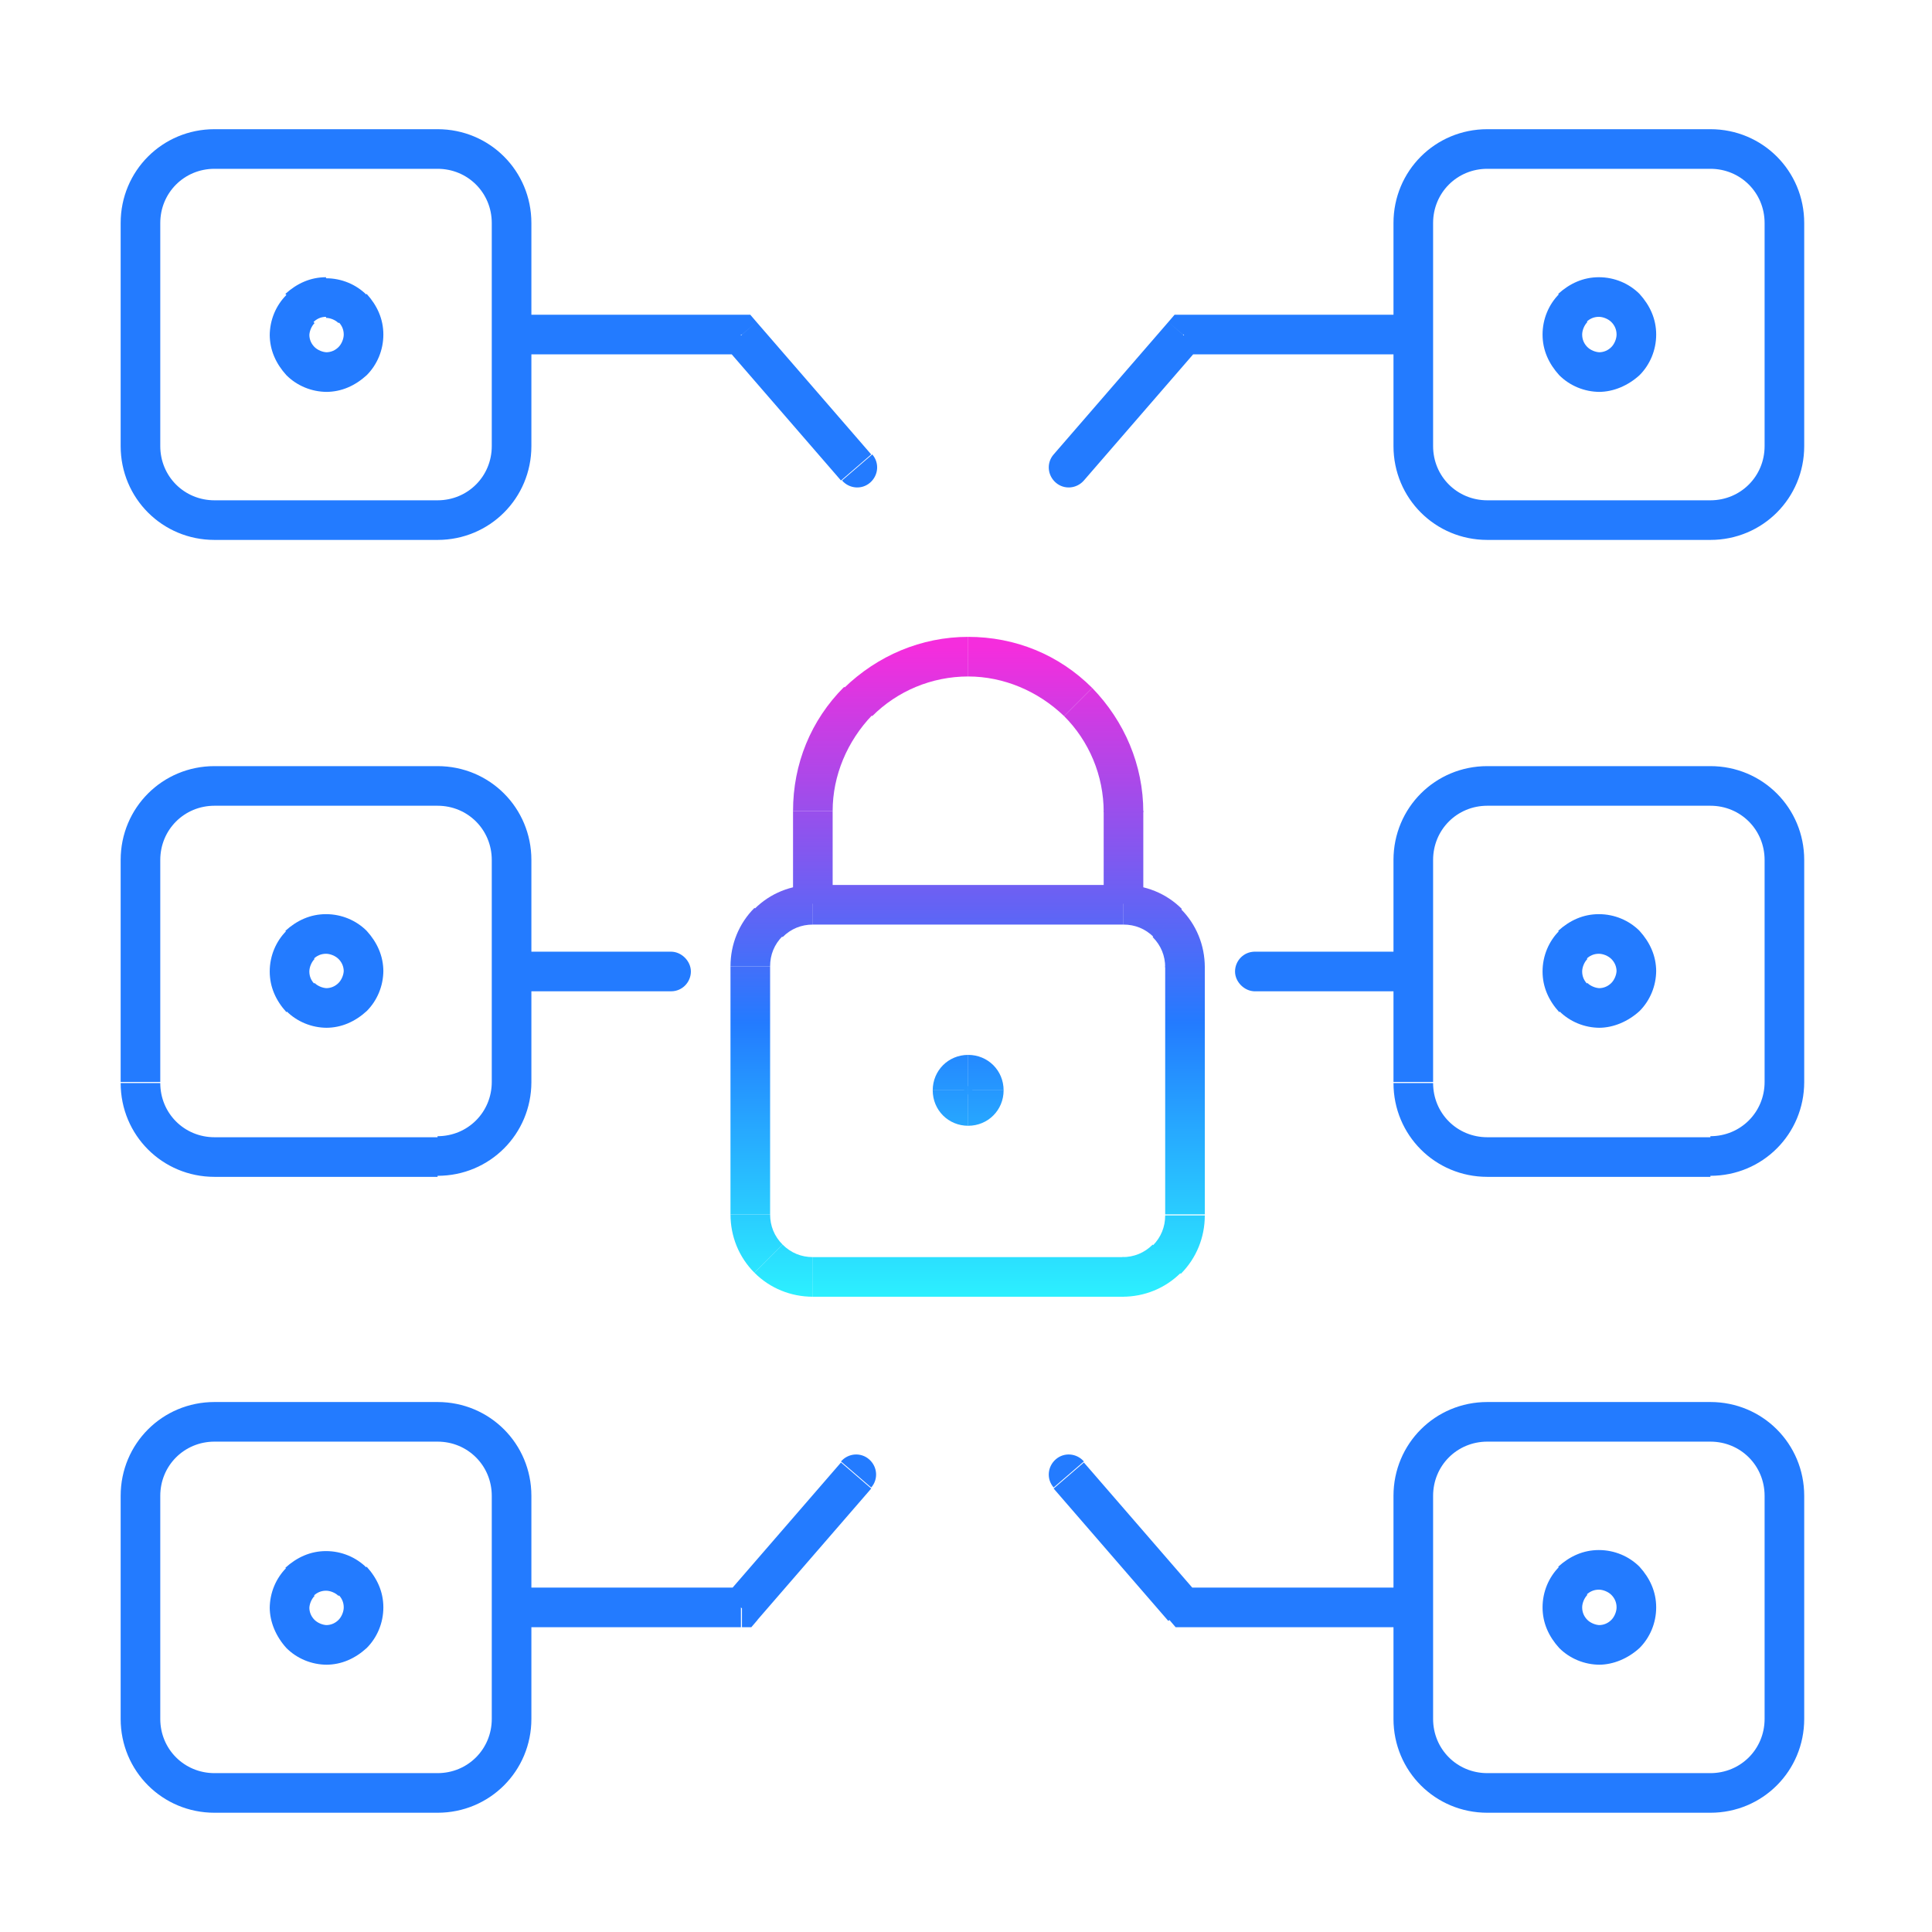 <svg width="139" height="139" viewBox="0 0 139 139" fill="none" xmlns="http://www.w3.org/2000/svg">
<path d="M36.806 22.645C35.981 22.645 35.381 23.32 35.381 24.07C35.381 24.82 36.056 25.495 36.806 25.495V22.645ZM53.381 24.07L54.431 23.17L53.981 22.645H53.306V24.07H53.381ZM60.581 34.57C61.106 35.17 62.006 35.245 62.606 34.72C63.206 34.195 63.281 33.295 62.756 32.695L60.581 34.57ZM101.681 117.07C102.506 117.07 103.106 116.395 103.106 115.645C103.106 114.895 102.431 114.22 101.681 114.22V117.07ZM85.181 115.645L84.131 116.545L84.581 117.07H85.256V115.645H85.181ZM77.981 105.145C77.456 104.545 76.556 104.47 75.956 104.995C75.356 105.52 75.281 106.42 75.806 107.02L77.981 105.145ZM36.806 114.22C35.981 114.22 35.381 114.895 35.381 115.645C35.381 116.395 36.056 117.07 36.806 117.07V114.22ZM53.381 115.645V117.07H54.056L54.506 116.545L53.456 115.645H53.381ZM62.681 107.02C63.206 106.42 63.131 105.52 62.531 104.995C61.931 104.47 61.031 104.545 60.506 105.145L62.681 107.02ZM101.681 25.495C102.506 25.495 103.106 24.82 103.106 24.07C103.106 23.32 102.431 22.645 101.681 22.645V25.495ZM85.181 24.07V22.645H84.506L84.056 23.17L85.106 24.07H85.181ZM75.806 32.695C75.281 33.295 75.356 34.195 75.956 34.72C76.556 35.245 77.456 35.17 77.981 34.57L75.806 32.695ZM36.806 68.47C35.981 68.47 35.381 69.145 35.381 69.895C35.381 70.645 36.056 71.32 36.806 71.32V68.47ZM48.281 71.32C49.106 71.32 49.706 70.645 49.706 69.895C49.706 69.145 49.031 68.47 48.281 68.47V71.32ZM101.681 71.32C102.506 71.32 103.106 70.645 103.106 69.895C103.106 69.145 102.431 68.47 101.681 68.47V71.32ZM90.281 68.47C89.456 68.47 88.856 69.145 88.856 69.895C88.856 70.645 89.531 71.32 90.281 71.32V68.47ZM11.531 61.87C11.531 59.695 13.256 57.97 15.431 57.97V55.12C11.681 55.12 8.681 58.12 8.681 61.87H11.531ZM15.431 57.97H31.481V55.12H15.431V57.97ZM31.481 57.97C33.656 57.97 35.381 59.695 35.381 61.87H38.231C38.231 58.12 35.231 55.12 31.481 55.12V57.97ZM35.381 61.87V77.92H38.231V61.87H35.381ZM35.381 77.845C35.381 80.02 33.656 81.745 31.481 81.745V84.595C35.231 84.595 38.231 81.595 38.231 77.845H35.381ZM31.481 81.82H15.431V84.67H31.481V81.82ZM15.431 81.82C13.256 81.82 11.531 80.095 11.531 77.92H8.681C8.681 81.67 11.681 84.67 15.431 84.67V81.82ZM11.531 77.845V61.795H8.681V77.845H11.531ZM19.406 69.895C19.406 71.02 19.856 71.995 20.606 72.82L22.631 70.795C22.406 70.57 22.256 70.27 22.256 69.895H19.406ZM20.606 72.745C21.356 73.495 22.406 73.945 23.531 73.945V71.095C23.231 71.095 22.856 70.945 22.631 70.72L20.606 72.745ZM23.456 73.945C24.581 73.945 25.556 73.495 26.381 72.745L24.356 70.72C24.131 70.945 23.831 71.095 23.456 71.095V73.945ZM26.381 72.745C27.131 71.995 27.581 70.945 27.581 69.82H24.731C24.731 70.12 24.581 70.495 24.356 70.72L26.381 72.745ZM27.581 69.895C27.581 68.77 27.131 67.795 26.381 66.97L24.356 68.995C24.581 69.22 24.731 69.52 24.731 69.895H27.581ZM26.381 66.97C25.631 66.22 24.581 65.77 23.456 65.77V68.62C23.756 68.62 24.131 68.77 24.356 68.995L26.381 66.97ZM23.456 65.77C22.331 65.77 21.356 66.22 20.531 66.97L22.556 68.995C22.781 68.77 23.081 68.62 23.456 68.62V65.77ZM20.606 66.97C19.856 67.72 19.406 68.77 19.406 69.895H22.256C22.256 69.595 22.406 69.22 22.631 68.995L20.606 66.97ZM126.956 77.845C126.956 80.02 125.231 81.745 123.056 81.745V84.595C126.806 84.595 129.806 81.595 129.806 77.845H126.956ZM123.056 81.82H107.006V84.67H123.056V81.82ZM107.006 81.82C104.831 81.82 103.106 80.095 103.106 77.92H100.256C100.256 81.67 103.256 84.67 107.006 84.67V81.82ZM103.106 77.845V61.795H100.256V77.845H103.106ZM103.106 61.87C103.106 59.695 104.831 57.97 107.006 57.97V55.12C103.256 55.12 100.256 58.12 100.256 61.87H103.106ZM107.006 57.97H123.056V55.12H107.006V57.97ZM123.056 57.97C125.231 57.97 126.956 59.695 126.956 61.87H129.806C129.806 58.12 126.806 55.12 123.056 55.12V57.97ZM126.956 61.87V77.92H129.806V61.87H126.956ZM119.156 69.895C119.156 68.77 118.706 67.795 117.956 66.97L115.931 68.995C116.156 69.22 116.306 69.52 116.306 69.895H119.156ZM117.956 66.97C117.206 66.22 116.156 65.77 115.031 65.77V68.62C115.331 68.62 115.706 68.77 115.931 68.995L117.956 66.97ZM115.031 65.77C113.906 65.77 112.931 66.22 112.106 66.97L114.131 68.995C114.356 68.77 114.656 68.62 115.031 68.62V65.77ZM112.181 66.97C111.431 67.72 110.981 68.77 110.981 69.895H113.831C113.831 69.595 113.981 69.22 114.206 68.995L112.181 66.97ZM110.981 69.895C110.981 71.02 111.431 71.995 112.181 72.82L114.206 70.795C113.981 70.57 113.831 70.27 113.831 69.895H110.981ZM112.181 72.745C112.931 73.495 113.981 73.945 115.106 73.945V71.095C114.806 71.095 114.431 70.945 114.206 70.72L112.181 72.745ZM115.031 73.945C116.081 73.945 117.131 73.495 117.956 72.745L115.931 70.72C115.706 70.945 115.406 71.095 115.031 71.095V73.945ZM117.956 72.745C118.706 71.995 119.156 70.945 119.156 69.82H116.306C116.306 70.12 116.156 70.495 115.931 70.72L117.956 72.745ZM11.531 16.045C11.531 13.87 13.256 12.145 15.431 12.145V9.295C11.681 9.295 8.681 12.295 8.681 16.045H11.531ZM15.431 12.145H31.481V9.295H15.431V12.145ZM31.481 12.145C33.656 12.145 35.381 13.87 35.381 16.045H38.231C38.231 12.295 35.231 9.295 31.481 9.295V12.145ZM35.381 16.045V32.095H38.231V16.045H35.381ZM35.381 32.095C35.381 34.27 33.656 35.995 31.481 35.995V38.845C35.231 38.845 38.231 35.845 38.231 32.095H35.381ZM31.481 35.995H15.431V38.845H31.481V35.995ZM15.431 35.995C13.256 35.995 11.531 34.27 11.531 32.095H8.681C8.681 35.845 11.681 38.845 15.431 38.845V35.995ZM11.531 32.095V16.045H8.681V32.095H11.531ZM19.406 24.07C19.406 25.195 19.856 26.17 20.606 26.995L22.631 24.97C22.406 24.745 22.256 24.445 22.256 24.07H19.406ZM20.606 26.995C21.356 27.745 22.406 28.195 23.531 28.195V25.345C23.231 25.345 22.856 25.195 22.631 24.97L20.606 26.995ZM23.456 28.195C24.581 28.195 25.556 27.745 26.381 26.995L24.356 24.97C24.131 25.195 23.831 25.345 23.456 25.345V28.195ZM26.381 26.995C27.131 26.245 27.581 25.195 27.581 24.07H24.731C24.731 24.37 24.581 24.745 24.356 24.97L26.381 26.995ZM27.581 24.07C27.581 22.945 27.131 21.97 26.381 21.145L24.356 23.17C24.581 23.395 24.731 23.695 24.731 24.07H27.581ZM26.381 21.22C25.631 20.47 24.581 20.02 23.456 20.02V22.87C23.756 22.87 24.131 23.02 24.356 23.245L26.381 21.22ZM23.456 19.945C22.331 19.945 21.356 20.395 20.531 21.145L22.556 23.17C22.781 22.945 23.081 22.795 23.456 22.795V19.945ZM20.606 21.22C19.856 21.97 19.406 23.02 19.406 24.145H22.256C22.256 23.845 22.406 23.47 22.631 23.245L20.606 21.22ZM126.956 123.67C126.956 125.845 125.231 127.57 123.056 127.57V130.42C126.806 130.42 129.806 127.42 129.806 123.67H126.956ZM123.056 127.57H107.006V130.42H123.056V127.57ZM107.006 127.57C104.831 127.57 103.106 125.845 103.106 123.67H100.256C100.256 127.42 103.256 130.42 107.006 130.42V127.57ZM103.106 123.67V107.62H100.256V123.67H103.106ZM103.106 107.62C103.106 105.445 104.831 103.72 107.006 103.72V100.87C103.256 100.87 100.256 103.87 100.256 107.62H103.106ZM107.006 103.72H123.056V100.87H107.006V103.72ZM123.056 103.72C125.231 103.72 126.956 105.445 126.956 107.62H129.806C129.806 103.87 126.806 100.87 123.056 100.87V103.72ZM126.956 107.62V123.67H129.806V107.62H126.956ZM119.156 115.645C119.156 114.52 118.706 113.545 117.956 112.72L115.931 114.745C116.156 114.97 116.306 115.27 116.306 115.645H119.156ZM117.956 112.72C117.206 111.97 116.156 111.52 115.031 111.52V114.37C115.331 114.37 115.706 114.52 115.931 114.745L117.956 112.72ZM115.031 111.52C113.906 111.52 112.931 111.97 112.106 112.72L114.131 114.745C114.356 114.52 114.656 114.37 115.031 114.37V111.52ZM112.181 112.72C111.431 113.47 110.981 114.52 110.981 115.645H113.831C113.831 115.345 113.981 114.97 114.206 114.745L112.181 112.72ZM110.981 115.645C110.981 116.77 111.431 117.745 112.181 118.57L114.206 116.545C113.981 116.32 113.831 116.02 113.831 115.645H110.981ZM112.181 118.57C112.931 119.32 113.981 119.77 115.106 119.77V116.92C114.806 116.92 114.431 116.77 114.206 116.545L112.181 118.57ZM115.031 119.77C116.081 119.77 117.131 119.32 117.956 118.57L115.931 116.545C115.706 116.77 115.406 116.92 115.031 116.92V119.77ZM117.956 118.57C118.706 117.82 119.156 116.77 119.156 115.645H116.306C116.306 115.945 116.156 116.32 115.931 116.545L117.956 118.57ZM11.531 107.62C11.531 105.445 13.256 103.72 15.431 103.72V100.87C11.681 100.87 8.681 103.87 8.681 107.62H11.531ZM15.431 103.72H31.481V100.87H15.431V103.72ZM31.481 103.72C33.656 103.72 35.381 105.445 35.381 107.62H38.231C38.231 103.87 35.231 100.87 31.481 100.87V103.72ZM35.381 107.62V123.67H38.231V107.62H35.381ZM35.381 123.67C35.381 125.845 33.656 127.57 31.481 127.57V130.42C35.231 130.42 38.231 127.42 38.231 123.67H35.381ZM31.481 127.57H15.431V130.42H31.481V127.57ZM15.431 127.57C13.256 127.57 11.531 125.845 11.531 123.67H8.681C8.681 127.42 11.681 130.42 15.431 130.42V127.57ZM11.531 123.67V107.62H8.681V123.67H11.531ZM19.406 115.645C19.406 116.695 19.856 117.745 20.606 118.57L22.631 116.545C22.406 116.32 22.256 116.02 22.256 115.645H19.406ZM20.606 118.57C21.356 119.32 22.406 119.77 23.531 119.77V116.92C23.231 116.92 22.856 116.77 22.631 116.545L20.606 118.57ZM23.456 119.77C24.581 119.77 25.556 119.32 26.381 118.57L24.356 116.545C24.131 116.77 23.831 116.92 23.456 116.92V119.77ZM26.381 118.57C27.131 117.82 27.581 116.77 27.581 115.645H24.731C24.731 115.945 24.581 116.32 24.356 116.545L26.381 118.57ZM27.581 115.645C27.581 114.52 27.131 113.545 26.381 112.72L24.356 114.745C24.581 114.97 24.731 115.27 24.731 115.645H27.581ZM26.381 112.795C25.631 112.045 24.581 111.595 23.456 111.595V114.445C23.756 114.445 24.131 114.595 24.356 114.82L26.381 112.795ZM23.456 111.595C22.331 111.595 21.356 112.045 20.531 112.795L22.556 114.82C22.781 114.595 23.081 114.445 23.456 114.445V111.595ZM20.606 112.795C19.856 113.545 19.406 114.595 19.406 115.72H22.256C22.256 115.42 22.406 115.045 22.631 114.82L20.606 112.795ZM126.956 32.095C126.956 34.27 125.231 35.995 123.056 35.995V38.845C126.806 38.845 129.806 35.845 129.806 32.095H126.956ZM123.056 35.995H107.006V38.845H123.056V35.995ZM107.006 35.995C104.831 35.995 103.106 34.27 103.106 32.095H100.256C100.256 35.845 103.256 38.845 107.006 38.845V35.995ZM103.106 32.095V16.045H100.256V32.095H103.106ZM103.106 16.045C103.106 13.87 104.831 12.145 107.006 12.145V9.295C103.256 9.295 100.256 12.295 100.256 16.045H103.106ZM107.006 12.145H123.056V9.295H107.006V12.145ZM123.056 12.145C125.231 12.145 126.956 13.87 126.956 16.045H129.806C129.806 12.295 126.806 9.295 123.056 9.295V12.145ZM126.956 16.045V32.095H129.806V16.045H126.956ZM119.156 24.07C119.156 22.945 118.706 21.97 117.956 21.145L115.931 23.17C116.156 23.395 116.306 23.695 116.306 24.07H119.156ZM117.956 21.145C117.206 20.395 116.156 19.945 115.031 19.945V22.795C115.331 22.795 115.706 22.945 115.931 23.17L117.956 21.145ZM115.031 19.945C113.906 19.945 112.931 20.395 112.106 21.145L114.131 23.17C114.356 22.945 114.656 22.795 115.031 22.795V19.945ZM112.181 21.145C111.431 21.895 110.981 22.945 110.981 24.07H113.831C113.831 23.77 113.981 23.395 114.206 23.17L112.181 21.145ZM110.981 24.07C110.981 25.195 111.431 26.17 112.181 26.995L114.206 24.97C113.981 24.745 113.831 24.445 113.831 24.07H110.981ZM112.181 26.995C112.931 27.745 113.981 28.195 115.106 28.195V25.345C114.806 25.345 114.431 25.195 114.206 24.97L112.181 26.995ZM115.031 28.195C116.081 28.195 117.131 27.745 117.956 26.995L115.931 24.97C115.706 25.195 115.406 25.345 115.031 25.345V28.195ZM117.956 26.995C118.706 26.245 119.156 25.195 119.156 24.07H116.306C116.306 24.37 116.156 24.745 115.931 24.97L117.956 26.995ZM36.806 25.495H53.306V22.645H36.806V25.495ZM52.256 25.045L60.506 34.57L62.681 32.695L54.431 23.17L52.256 25.045ZM101.681 114.22H85.181V117.07H101.681V114.22ZM86.231 114.745L77.981 105.22L75.806 107.095L84.056 116.62L86.231 114.745ZM36.806 117.07H53.306V114.22H36.806V117.07ZM54.431 116.62L62.681 107.095L60.506 105.22L52.256 114.745L54.431 116.62ZM101.681 22.645H85.181V25.495H101.681V22.645ZM84.056 23.17L75.806 32.695L77.981 34.57L86.231 25.045L84.056 23.17ZM36.806 71.32H48.281V68.47H36.806V71.32ZM101.681 68.47H90.206V71.32H101.681V68.47Z" fill="#237BFF"/>
<path d="M83.981 90.595L84.956 91.57L83.981 90.595Z" fill="#237BFF"/>
<path d="M55.331 90.595L54.281 91.57L55.331 90.595Z" fill="#237BFF"/>
<path d="M55.331 66.37L54.281 65.395L55.331 66.37Z" fill="#237BFF"/>
<path d="M83.981 66.37L84.956 65.395L83.981 66.37Z" fill="#237BFF"/>
<path d="M61.706 50.47L62.756 51.52L61.706 50.47Z" fill="#237BFF"/>
<path d="M77.531 50.47L78.581 49.495L77.531 50.47Z" fill="#237BFF"/>
<path d="M83.831 87.445C83.831 88.27 83.531 89.02 82.931 89.62L84.956 91.645C86.081 90.52 86.681 89.02 86.681 87.445H83.831Z" fill="url(#paint0_linear_1278_210331)"/>
<path d="M82.931 89.545C82.331 90.145 81.581 90.445 80.756 90.445V93.295C82.331 93.295 83.831 92.695 84.956 91.57L82.931 89.545Z" fill="url(#paint1_linear_1278_210331)"/>
<path d="M80.831 90.445H58.481V93.295H80.831V90.445Z" fill="url(#paint2_linear_1278_210331)"/>
<path d="M58.481 90.445C57.656 90.445 56.906 90.145 56.306 89.545L54.281 91.57C55.406 92.695 56.906 93.295 58.481 93.295V90.445Z" fill="url(#paint3_linear_1278_210331)"/>
<path d="M56.306 89.545C55.706 88.945 55.406 88.195 55.406 87.37H52.556C52.556 88.945 53.156 90.445 54.281 91.57L56.306 89.545Z" fill="url(#paint4_linear_1278_210331)"/>
<path d="M55.406 69.52H52.556V87.37H55.406V69.52Z" fill="url(#paint5_linear_1278_210331)"/>
<path d="M55.406 69.52C55.406 68.695 55.706 67.945 56.306 67.345L54.281 65.32C53.156 66.445 52.556 67.945 52.556 69.52H55.406Z" fill="url(#paint6_linear_1278_210331)"/>
<path d="M56.306 67.42C56.906 66.82 57.656 66.52 58.481 66.52V63.67C56.906 63.67 55.406 64.27 54.281 65.395L56.306 67.42Z" fill="url(#paint7_linear_1278_210331)"/>
<path d="M80.831 63.67H58.481V66.52H80.831V63.67Z" fill="url(#paint8_linear_1278_210331)"/>
<path d="M80.831 66.52C81.656 66.52 82.406 66.82 83.006 67.42L85.031 65.395C83.906 64.27 82.406 63.67 80.831 63.67V66.52Z" fill="url(#paint9_linear_1278_210331)"/>
<path d="M82.931 67.42C83.531 68.02 83.831 68.77 83.831 69.595H86.681C86.681 68.02 86.081 66.52 84.956 65.395L82.931 67.42Z" fill="url(#paint10_linear_1278_210331)"/>
<path d="M86.681 69.52H83.831V87.37H86.681V69.52Z" fill="url(#paint11_linear_1278_210331)"/>
<path d="M59.906 58.345H57.056V65.02H59.906V58.345Z" fill="url(#paint12_linear_1278_210331)"/>
<path d="M59.906 58.345C59.906 55.795 60.956 53.32 62.756 51.445L60.731 49.42C58.331 51.82 57.056 54.97 57.056 58.345H59.906Z" fill="url(#paint13_linear_1278_210331)"/>
<path d="M62.756 51.52C64.556 49.72 67.031 48.67 69.656 48.67V45.82C66.281 45.82 63.131 47.17 60.731 49.495L62.756 51.52Z" fill="url(#paint14_linear_1278_210331)"/>
<path d="M69.656 48.67C72.206 48.67 74.681 49.72 76.556 51.52L78.581 49.495C76.181 47.095 73.031 45.82 69.656 45.82V48.67Z" fill="url(#paint15_linear_1278_210331)"/>
<path d="M76.556 51.52C78.356 53.32 79.406 55.795 79.406 58.42H82.256C82.256 55.045 80.906 51.895 78.581 49.495L76.556 51.52Z" fill="url(#paint16_linear_1278_210331)"/>
<path d="M82.256 58.345H79.406V65.02H82.256V58.345Z" fill="url(#paint17_linear_1278_210331)"/>
<path d="M69.656 78.145C69.806 78.145 69.956 78.295 69.956 78.445H67.106C67.106 79.87 68.231 80.995 69.656 80.995V78.145Z" fill="url(#paint18_linear_1278_210331)"/>
<path d="M69.956 78.445C69.956 78.595 69.806 78.745 69.656 78.745V75.895C68.231 75.895 67.106 77.02 67.106 78.445H69.956Z" fill="url(#paint19_linear_1278_210331)"/>
<path d="M69.656 80.995C71.081 80.995 72.206 79.87 72.206 78.445H69.356C69.356 78.295 69.506 78.145 69.656 78.145V80.995Z" fill="url(#paint20_linear_1278_210331)"/>
<path d="M72.206 78.445C72.206 77.02 71.081 75.895 69.656 75.895V78.745C69.506 78.745 69.356 78.595 69.356 78.445H72.206Z" fill="url(#paint21_linear_1278_210331)"/>
<defs>
<linearGradient id="paint0_linear_1278_210331" x1="69.618" y1="45.82" x2="69.618" y2="93.295" gradientUnits="userSpaceOnUse">
<stop offset="0.015" stop-color="#F52DDD"/>
<stop offset="0.585" stop-color="#237BFF"/>
<stop offset="1" stop-color="#2CF0FF"/>
</linearGradient>
<linearGradient id="paint1_linear_1278_210331" x1="69.618" y1="45.82" x2="69.618" y2="93.295" gradientUnits="userSpaceOnUse">
<stop offset="0.015" stop-color="#F52DDD"/>
<stop offset="0.585" stop-color="#237BFF"/>
<stop offset="1" stop-color="#2CF0FF"/>
</linearGradient>
<linearGradient id="paint2_linear_1278_210331" x1="69.618" y1="45.82" x2="69.618" y2="93.295" gradientUnits="userSpaceOnUse">
<stop offset="0.015" stop-color="#F52DDD"/>
<stop offset="0.585" stop-color="#237BFF"/>
<stop offset="1" stop-color="#2CF0FF"/>
</linearGradient>
<linearGradient id="paint3_linear_1278_210331" x1="69.618" y1="45.82" x2="69.618" y2="93.295" gradientUnits="userSpaceOnUse">
<stop offset="0.015" stop-color="#F52DDD"/>
<stop offset="0.585" stop-color="#237BFF"/>
<stop offset="1" stop-color="#2CF0FF"/>
</linearGradient>
<linearGradient id="paint4_linear_1278_210331" x1="69.618" y1="45.82" x2="69.618" y2="93.295" gradientUnits="userSpaceOnUse">
<stop offset="0.015" stop-color="#F52DDD"/>
<stop offset="0.585" stop-color="#237BFF"/>
<stop offset="1" stop-color="#2CF0FF"/>
</linearGradient>
<linearGradient id="paint5_linear_1278_210331" x1="69.618" y1="45.82" x2="69.618" y2="93.295" gradientUnits="userSpaceOnUse">
<stop offset="0.015" stop-color="#F52DDD"/>
<stop offset="0.585" stop-color="#237BFF"/>
<stop offset="1" stop-color="#2CF0FF"/>
</linearGradient>
<linearGradient id="paint6_linear_1278_210331" x1="69.618" y1="45.82" x2="69.618" y2="93.295" gradientUnits="userSpaceOnUse">
<stop offset="0.015" stop-color="#F52DDD"/>
<stop offset="0.585" stop-color="#237BFF"/>
<stop offset="1" stop-color="#2CF0FF"/>
</linearGradient>
<linearGradient id="paint7_linear_1278_210331" x1="69.618" y1="45.82" x2="69.618" y2="93.295" gradientUnits="userSpaceOnUse">
<stop offset="0.015" stop-color="#F52DDD"/>
<stop offset="0.585" stop-color="#237BFF"/>
<stop offset="1" stop-color="#2CF0FF"/>
</linearGradient>
<linearGradient id="paint8_linear_1278_210331" x1="69.618" y1="45.82" x2="69.618" y2="93.295" gradientUnits="userSpaceOnUse">
<stop offset="0.015" stop-color="#F52DDD"/>
<stop offset="0.585" stop-color="#237BFF"/>
<stop offset="1" stop-color="#2CF0FF"/>
</linearGradient>
<linearGradient id="paint9_linear_1278_210331" x1="69.618" y1="45.82" x2="69.618" y2="93.295" gradientUnits="userSpaceOnUse">
<stop offset="0.015" stop-color="#F52DDD"/>
<stop offset="0.585" stop-color="#237BFF"/>
<stop offset="1" stop-color="#2CF0FF"/>
</linearGradient>
<linearGradient id="paint10_linear_1278_210331" x1="69.618" y1="45.82" x2="69.618" y2="93.295" gradientUnits="userSpaceOnUse">
<stop offset="0.015" stop-color="#F52DDD"/>
<stop offset="0.585" stop-color="#237BFF"/>
<stop offset="1" stop-color="#2CF0FF"/>
</linearGradient>
<linearGradient id="paint11_linear_1278_210331" x1="69.618" y1="45.82" x2="69.618" y2="93.295" gradientUnits="userSpaceOnUse">
<stop offset="0.015" stop-color="#F52DDD"/>
<stop offset="0.585" stop-color="#237BFF"/>
<stop offset="1" stop-color="#2CF0FF"/>
</linearGradient>
<linearGradient id="paint12_linear_1278_210331" x1="69.618" y1="45.82" x2="69.618" y2="93.295" gradientUnits="userSpaceOnUse">
<stop offset="0.015" stop-color="#F52DDD"/>
<stop offset="0.585" stop-color="#237BFF"/>
<stop offset="1" stop-color="#2CF0FF"/>
</linearGradient>
<linearGradient id="paint13_linear_1278_210331" x1="69.618" y1="45.82" x2="69.618" y2="93.295" gradientUnits="userSpaceOnUse">
<stop offset="0.015" stop-color="#F52DDD"/>
<stop offset="0.585" stop-color="#237BFF"/>
<stop offset="1" stop-color="#2CF0FF"/>
</linearGradient>
<linearGradient id="paint14_linear_1278_210331" x1="69.618" y1="45.82" x2="69.618" y2="93.295" gradientUnits="userSpaceOnUse">
<stop offset="0.015" stop-color="#F52DDD"/>
<stop offset="0.585" stop-color="#237BFF"/>
<stop offset="1" stop-color="#2CF0FF"/>
</linearGradient>
<linearGradient id="paint15_linear_1278_210331" x1="69.618" y1="45.82" x2="69.618" y2="93.295" gradientUnits="userSpaceOnUse">
<stop offset="0.015" stop-color="#F52DDD"/>
<stop offset="0.585" stop-color="#237BFF"/>
<stop offset="1" stop-color="#2CF0FF"/>
</linearGradient>
<linearGradient id="paint16_linear_1278_210331" x1="69.618" y1="45.82" x2="69.618" y2="93.295" gradientUnits="userSpaceOnUse">
<stop offset="0.015" stop-color="#F52DDD"/>
<stop offset="0.585" stop-color="#237BFF"/>
<stop offset="1" stop-color="#2CF0FF"/>
</linearGradient>
<linearGradient id="paint17_linear_1278_210331" x1="69.618" y1="45.82" x2="69.618" y2="93.295" gradientUnits="userSpaceOnUse">
<stop offset="0.015" stop-color="#F52DDD"/>
<stop offset="0.585" stop-color="#237BFF"/>
<stop offset="1" stop-color="#2CF0FF"/>
</linearGradient>
<linearGradient id="paint18_linear_1278_210331" x1="69.618" y1="45.82" x2="69.618" y2="93.295" gradientUnits="userSpaceOnUse">
<stop offset="0.015" stop-color="#F52DDD"/>
<stop offset="0.585" stop-color="#237BFF"/>
<stop offset="1" stop-color="#2CF0FF"/>
</linearGradient>
<linearGradient id="paint19_linear_1278_210331" x1="69.618" y1="45.82" x2="69.618" y2="93.295" gradientUnits="userSpaceOnUse">
<stop offset="0.015" stop-color="#F52DDD"/>
<stop offset="0.585" stop-color="#237BFF"/>
<stop offset="1" stop-color="#2CF0FF"/>
</linearGradient>
<linearGradient id="paint20_linear_1278_210331" x1="69.618" y1="45.82" x2="69.618" y2="93.295" gradientUnits="userSpaceOnUse">
<stop offset="0.015" stop-color="#F52DDD"/>
<stop offset="0.585" stop-color="#237BFF"/>
<stop offset="1" stop-color="#2CF0FF"/>
</linearGradient>
<linearGradient id="paint21_linear_1278_210331" x1="69.618" y1="45.82" x2="69.618" y2="93.295" gradientUnits="userSpaceOnUse">
<stop offset="0.015" stop-color="#F52DDD"/>
<stop offset="0.585" stop-color="#237BFF"/>
<stop offset="1" stop-color="#2CF0FF"/>
</linearGradient>
</defs>
</svg>
